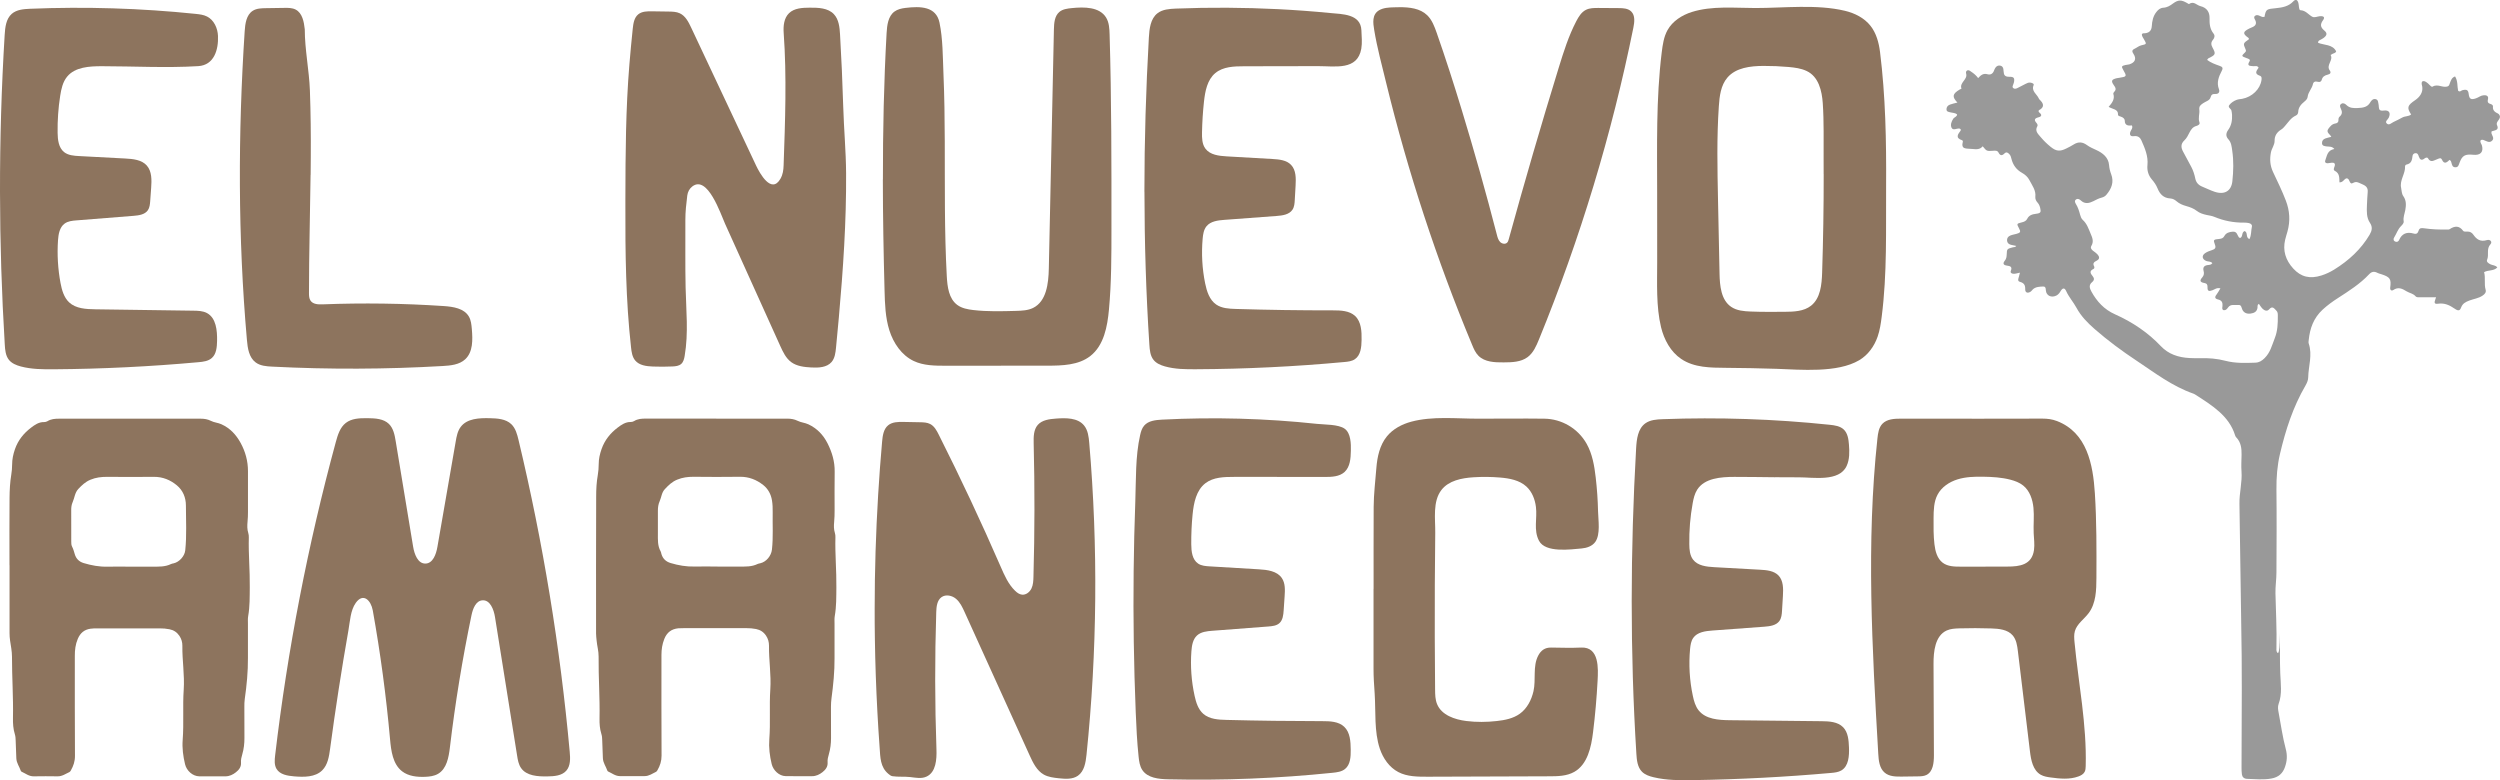 <?xml version="1.0" encoding="UTF-8"?>
<svg id="Layer_1" data-name="Layer 1" xmlns="http://www.w3.org/2000/svg" viewBox="0 0 706.92 220.58">
  <defs>
    <style>
      .cls-1 {
        fill: #999;
      }

      .cls-2 {
        fill: #8d745e;
      }
    </style>
  </defs>
  <path class="cls-1" d="m571.26,77.08c-.79.16-1.28.33-1.78.34-.58.02-1.12-.26-.87-.86.42-1.03-.07-1.34-1.09-1.45-1.03-.12-1.27-.62-.63-1.39.42-.51.52-1.09.54-1.72.06-1.62.08-1.61,1.71-2.06.33-.09.75,0,1-.4-.53-.11-1.03-.19-1.52-.32-.62-.17-1.03-.53-1.09-1.16-.07-.69.28-1.2.95-1.47.53-.22,1.13-.3,1.7-.46,1.16-.32,1.28-.56.73-1.58-.68-1.27-.7-1.31.79-1.67.7-.17,1.24-.41,1.54-1.02.48-.98,1.39-1.28,2.5-1.41,1.32-.16,1.44-.45,1.16-1.65-.13-.53-.32-1.04-.71-1.47-.45-.49-.72-1.06-.66-1.68.22-1.82-.91-3.23-1.69-4.74-.44-.85-1.18-1.54-2.1-2.05-1.61-.9-2.53-2.24-2.95-3.89-.12-.47-.21-.93-.55-1.31-.41-.43-.84-.86-1.46-.25-.73.74-1.25.54-1.66-.27-.33-.63-.91-.55-1.53-.51-1.82.13-1.82.12-2.94-1.27-.79.95-1.7.88-2.99.76-1.73-.17-3.23.2-2.62-2.11.03-.1-.09-.31-.18-.34-2.07-.67-1.21-1.72-.44-2.76.06-.09,0-.26-.02-.39-.12-.06-.24-.17-.37-.18-.75-.08-1.77.68-2.2-.25-.37-.79-.02-1.72.48-2.5.29-.46,1.05-.56,1.1-1.21-.5-.49-1.22-.44-1.84-.6-.49-.13-1.1-.16-1.16-.76-.06-.66.3-1.2.98-1.45.66-.24,1.38-.38,2.11-.57-1.57-1.62-1.42-2.45.59-3.66.18-.11.57-.24.56-.27-.66-1.69,1.75-2.56,1.33-4.18-.09-.33-.12-.72.22-.93.47-.28.81.06,1.17.3.72.48,1.39,1,1.99,1.82.72-.78,1.41-1.44,2.64-1.09.92.27,1.55-.2,1.85-1.04.11-.32.27-.64.47-.91.33-.41.79-.61,1.36-.47.48.13.71.47.8.89.05.27.08.53.09.8.04.93.34,1.47,1.6,1.45,1.29-.03,1.53.36,1.33,1.5-.03.2-.13.39-.19.59-.12.38-.43.79,0,1.12.49.37.98.07,1.43-.16.66-.33,1.3-.66,1.94-1,.46-.24.91-.48,1.46-.4.45.07,1.09.29.91.71-.74,1.7.95,2.55,1.47,3.79.1.24.35.43.54.64,1,1.08.83,1.97-.52,2.67-.21.29-.04.51.18.7.71.59.62,1.07-.3,1.3-1.1.28-1.33.73-.59,1.56.23.27.46.65.28.94-.83,1.4.22,2.22,1.02,3.19.81.97,1.73,1.85,2.73,2.66,1.57,1.28,2.63,1.37,4.44.46.72-.36,1.44-.72,2.1-1.14,1.29-.82,2.51-.7,3.69.16.81.59,1.72.99,2.65,1.41,1.89.86,3.47,2.13,3.64,4.27.07.89.28,1.73.59,2.57.86,2.21.12,4.1-1.37,5.85-.33.39-.78.64-1.28.77-.87.22-1.62.63-2.41,1.03-1.16.58-2.36.85-3.47-.18-.36-.34-.86-.67-1.38-.33-.51.34-.33.87-.06,1.29.6.95.91,1.98,1.19,3.03.14.52.34,1.09.74,1.46,1.21,1.1,1.64,2.5,2.23,3.89.51,1.19.95,2.24.22,3.46-.33.55-.02,1.03.49,1.41.41.3.83.58,1.17.93.62.65.82,1.37-.17,1.85-.79.39-1.16.78-.72,1.59.13.25.11.61-.16.74-1.31.61-.85,1.31-.22,2.09.45.54.47,1.1-.16,1.62-1.04.85-.73,1.77-.19,2.75,1.51,2.73,3.56,5,6.61,6.36,5,2.23,9.38,5.19,13.02,9.04,2.13,2.24,4.91,3.18,8.09,3.34.97.04,1.93.07,2.9.04,2.47-.07,4.89.12,7.28.75,2.75.72,5.6.62,8.42.52,1.08-.04,1.84-.51,2.62-1.28,1.64-1.63,2.07-3.61,2.85-5.57.85-2.13.9-4.2.89-6.34,0-.54.02-1.13-.42-1.53-.56-.52-1.07-1.5-2.06-.34-.54.63-1.27.32-1.76-.12-.45-.41-.75-.96-1.11-1.44-.53.29-.34.74-.4,1.11-.15,1.07-.92,1.5-1.96,1.63-1.07.14-1.91-.21-2.34-1.15-.25-.53-.23-1.38-1.13-1.28-.97.11-2.13-.34-2.86.67-.32.44-.66.92-1.4.77-.44-.34-.24-.77-.21-1.15.08-.91-.14-1.59-1.24-1.85-.88-.2-1.03-.63-.48-1.33.41-.53.72-1.13,1.14-1.81-1.01-.26-1.57.26-2.22.52-1.09.42-1.47.23-1.43-.86.02-.68-.18-1.06-.87-1.17-1.39-.22-1.34-.78-.59-1.63.45-.5.53-1.15.36-1.74-.31-1.15.21-1.64,1.41-1.74.36-.03.74-.09,1.05-.49-.4-.58-1.16-.41-1.71-.63-1.17-.47-1.37-1.5-.34-2.21.58-.4,1.29-.66,1.99-.88.87-.28,1.13-.66.8-1.53-.52-1.39-.45-1.46,1.26-1.62.68-.07,1.11-.28,1.4-.82.49-.91,1.41-1.17,2.4-1.23,1.22-.08,1.23.99,1.71,1.61.07.09.24.11.38.17.85-.41.28-1.59,1.26-1.96,1.01.48.16,1.77,1.34,2.29.59-1.14.43-2.38.7-3.53.12-.53-.3-.89-.86-1.01-.43-.09-.88-.14-1.33-.13-2.95.04-5.75-.51-8.43-1.63-.66-.28-1.42-.38-2.15-.53-1.03-.22-2-.52-2.82-1.16-.86-.68-1.9-1.06-2.97-1.36-1.01-.28-1.95-.67-2.72-1.34-.5-.43-1.06-.77-1.76-.81-2.03-.1-3.02-1.33-3.64-2.85-.39-.97-.95-1.77-1.65-2.58-.96-1.13-1.36-2.53-1.21-4.01.26-2.51-.73-4.78-1.73-7.03-.33-.72-.93-1.3-2.09-1.15-.97.14-1.28-.32-1.03-1.19.16-.57.81-1.01.47-1.84-1.02.12-2.01.04-2.03-1.29,0-.59-.45-.97-1.06-1.18-.34-.11-.87-.22-.85-.56.1-1.63-1.57-1.54-2.65-2.23.97-1.09,1.8-2.2,1.33-3.65-.05-.16.06-.42.2-.55.75-.7.41-1.26-.09-1.96-.84-1.19-.6-1.6.9-1.95.22-.05.44-.07.66-.1,2.16-.34,2.19-.39,1.11-2.26-.54-.94-.47-1.1.64-1.36.36-.09.75-.08,1.09-.18,1.63-.51,2.1-1.59,1.19-2.95-.45-.67-.49-1.09.29-1.46.66-.3,1.18-.81,1.93-.98,1.52-.34,1.51-.35.76-1.66-.27-.47-.64-.91-.62-1.48.11-.09.22-.25.32-.25,1.58.05,2.41-.63,2.49-2.03.09-1.43.35-2.81,1.31-4.02.5-.64,1.09-1.14,1.97-1.19,1.11-.07,1.91-.59,2.74-1.21,1.47-1.07,2.32-1.05,3.97-.11.18.1.47.32.53.28,1.34-.95,2.17.34,3.22.59,1.87.45,2.62,1.75,2.59,3.36-.03,1.59.06,3.08,1.14,4.42.42.53.29,1.19-.15,1.71-.63.73-.6,1.4-.15,2.23,1.01,1.84.88,2.05-1.2,3.06-.11.05-.16.22-.32.43,1.02.78,2.24,1.23,3.47,1.66.87.29,1.11.59.64,1.48-.84,1.59-1.49,3.28-.78,5.12.29.76-.02,1.41-1.03,1.37-.84-.03-1.14.23-1.34.97-.26.93-1.41,1.14-2.14,1.67-.72.52-1.16.8-1.03,1.89.13,1.11-.41,2.3.04,3.5.2.53-.34.86-.87,1.01-1.03.28-1.52,1.02-1.94,1.83-.41.79-.78,1.62-1.47,2.26-1.05.98-.97,2.04-.36,3.16.78,1.45,1.56,2.91,2.34,4.36.55,1.04.89,2.16,1.12,3.28.23,1.09.86,1.83,1.97,2.28,1.16.47,2.27,1.03,3.45,1.43,2.86.98,4.77-.22,5.06-2.96.31-2.91.39-5.78-.04-8.67-.17-1.15-.24-2.28-1.11-3.22-.79-.85-.65-1.77-.03-2.62.95-1.31,1.15-2.76,1.09-4.27-.02-.4-.09-.8-.17-1.2-.12-.56-1.14-.91-.59-1.59.52-.66,1.27-1.16,2.1-1.46.47-.17,1.02-.19,1.53-.28,2.8-.52,5.08-2.73,5.45-5.28.08-.5.1-1.06-.45-1.24-1.75-.59-.87-1.5-.36-2.28-.39-.69-.97-.38-1.45-.43-.89-.09-2,.03-1.13-1.35.38-.6-.34-.75-.82-.93-1.49-.56-1.51-.58-.47-1.58.29-.28.37-.47.2-.86-.75-1.73-.72-1.74.92-2.89-.03-.13,0-.31-.09-.37-1.71-1.2-1.67-1.72.2-2.67.26-.13.53-.24.8-.35,1.08-.43,1.36-1.14.84-2.12-.2-.37-.43-.75-.03-1.1.37-.33.82-.23,1.24-.06.27.11.53.26.81.34.2.05.43,0,.64,0,.43-2.23.59-2.2,3.29-2.47,1.71-.17,3.5-.48,4.78-1.84.73-.78,1.22-.61,1.51.35.11.39.12.8.17,1.2.04.34.11.85.43.87,1.48.08,2.21,1.21,3.28,1.82.69.39,1.44-.05,2.17-.12,1.13-.1,1.53.3.95,1.09-.84,1.16-.85,1.97.34,2.96.95.78.74,1.42-.31,2.17-.29.21-.63.35-.95.53-.25.14-.53.27-.5.77,1.69.7,4.12.39,5.11,2.42-.15.47-.65.52-1.03.7-.19.09-.53.3-.53.33.83,1.5-1.36,2.85-.26,4.35.47.64.15,1.04-.55,1.2-.87.2-1.47.58-1.69,1.41-.14.54-.53.8-1.16.61-.72-.22-1.22.04-1.35.66-.27,1.28-1.36,2.26-1.49,3.58-.06.57-.47.99-.91,1.35-.97.78-1.72,1.67-1.76,2.93-.02.41-.22.83-.65,1.02-1.41.64-2.12,1.85-3.04,2.9-.32.37-.65.77-1.07,1.03-1.28.78-1.94,1.8-1.92,3.22.02,1.17-.82,2.14-1.04,3.28-.37,1.93-.25,3.73.6,5.54,1.26,2.66,2.55,5.31,3.61,8.06,1.12,2.91,1.3,5.79.47,8.76-.22.78-.47,1.57-.66,2.35-.72,3.05.14,5.76,2.29,8.12,2.19,2.41,4.72,3,7.98,1.97,1.28-.41,2.47-.97,3.57-1.65,4.18-2.58,7.63-5.78,10.04-9.86.67-1.15.92-2.16.09-3.4-.99-1.48-.9-3.23-.84-4.92.04-1.28.13-2.56.22-3.84.07-.99-.33-1.59-1.37-2.05-1.86-.84-1.82-.91-3.16-.29-.81-.21-.5-1.27-1.37-1.47-.82.09-.97,1.19-2.09,1.15-.08-1.19.15-2.52-1.35-3.28-.47-.24-.15-.87,0-1.33.22-.73-.13-1.02-.91-.94-.37.03-.73.14-1.09.15-.56,0-.85-.3-.67-.78.5-1.3.54-2.88,2.58-3.26-.68-.8-1.47-.63-2.17-.72-.59-.09-1.25-.13-1.32-.84-.06-.67.27-1.19.98-1.43.47-.16.98-.27,1.65-.45-.39-.77-1.59-1.26-.83-2.28.52-.68,1-1.34,1.99-1.49.6-.09.89-.44.86-1-.02-.34.05-.7.33-.94.77-.66.77-1.39.36-2.22-.24-.48-.49-1.08.18-1.44.53-.29,1.05.05,1.39.39.92.89,1.99.89,3.24.84,1.52-.07,2.74-.27,3.5-1.63.28-.49.8-1.1,1.59-.86.65.2.61.86.73,1.38.06.26.08.53.09.8.06.78.25,1.17,1.37,1.03,1.55-.21,2.06.65,1.43,2.03-.26.56-1.27,1.11-.43,1.73.58.43,1.22-.26,1.78-.53.85-.41,1.71-.82,2.53-1.28.77-.42,1.78-.25,2.46-.85-1.32-1.97-.99-2.59,1.12-4.03,1.24-.84,2.26-2.12,2.03-3.78-.07-.52-.39-1.04.03-1.55.51-.21.87.08,1.22.3.3.19.54.45.79.7.26.25.6.66.9.48,1.45-.88,2.9.47,4.28-.07.42-.16.47-.66.63-1.03.28-.67.45-1.42,1.42-1.78.84,1.33.57,2.79.87,4.07.58.44.84-.09,1.23-.18,1.22-.29,1.62-.04,1.75,1.06.17,1.46.66,1.75,2.11,1.23.69-.24,1.24-.75,2.01-.84.97-.11,1.53.22,1.34,1.06-.17.74-.1,1.16.72,1.39.37.11.73.37.69.72-.13,1.07.52,1.59,1.45,2.01.18.08.31.28.41.47.58,1.1-1.21,1.73-.71,2.8.7,1.47-.73,1.45-1.53,1.74-.03.27-.09.4-.06.52.17.7.88,1.41.22,2.09-.78.82-1.63.12-2.43-.15-.28-.09-.57-.14-.85.09-.23.56.26,1,.39,1.5.47,1.79-.45,2.78-2.42,2.58-2.38-.24-3.16.19-3.93,2.26-.22.59-.32,1.28-1.17,1.27-.87,0-.96-.72-1.12-1.3-.07-.26-.1-.53-.53-.79-.66.61-1.47,1.45-2.16-.08-.29-.66-.88-.28-1.34-.11-.91.33-1.84,1.09-2.59-.25-.19-.34-.66-.22-.97.03-.84.69-1.31.34-1.6-.47-.04-.13-.09-.26-.14-.39-.13-.34-.34-.64-.77-.63-.52,0-.84.34-.89.77-.15,1.09-.25,2.18-1.77,2.47-.16.03-.36.31-.35.47.13,2.11-1.59,3.93-1.11,6.11.17.79.12,1.63.62,2.34.88,1.23.8,2.59.56,3.92-.19,1.05-.65,2.05-.46,3.17.09.55-.39,1-.78,1.41-.91.92-1.25,2.14-1.91,3.18-.27.41-.27.96.38,1.19.52.18.87-.11,1.04-.52.77-1.74,2.14-2.34,4.09-1.78.92.27,1.19-.19,1.41-.84.25-.73.72-.77,1.54-.65,2.18.32,4.39.39,6.6.36.22,0,.48,0,.65-.12,1.43-.95,2.68-1.02,3.78.46.27.35.82.23,1.26.23.73,0,1.24.31,1.64.88.89,1.28,1.95,2.11,3.84,1.53.92-.28,1.6.51,1.01,1.16-1.25,1.36-.34,2.98-.96,4.4-.25.58.34.97.88,1.26.61.33,1.47.24,2.01.91-1,1.08-2.57.66-3.74,1.34.45,1.61-.04,3.31.43,4.96.21.73-.21,1.24-.89,1.69-1.11.75-2.47.91-3.7,1.37-1.09.41-1.92.85-2.33,1.95-.36.98-.81,1.07-1.84.35-1.41-.97-2.81-1.66-4.69-1.4-1.02.14-1.15-.21-.76-1.24.07-.18.12-.36.2-.59-1.5,0-2.95-.02-4.4,0-.53,0-1.06.13-1.44-.31-.64-.74-1.66-.86-2.46-1.34-1.22-.74-2.33-1.38-3.8-.39-.48.32-.97.03-.87-.68.34-2.47-.04-3-2.6-3.82-.35-.11-.72-.19-1.03-.36-.93-.5-1.66-.32-2.34.41-2.53,2.7-5.7,4.72-8.85,6.75-1.51.97-2.95,2.02-4.27,3.23-2.61,2.41-3.62,5.36-3.95,8.6-.03.34-.11.7,0,1.01,1.1,3.22-.09,6.41-.15,9.6-.02.81-.37,1.59-.78,2.3-3.54,6.08-5.62,12.6-7.2,19.3-.78,3.33-1.03,6.66-1,10.04.09,7.83.04,15.66,0,23.5,0,1.96-.32,3.91-.28,5.86.11,5.13.41,10.25.28,15.38,0,.41-.06.85.11,1.2,1.11,2.19.7-7.52.78-5.24.16,3.78.04,7.55.19,11.34.11,2.85.59,5.79-.47,8.63-.28.77-.16,1.61,0,2.41.65,3.46,1.13,6.95,2.03,10.35.47,1.79.37,3.35-.22,5.05-.62,1.83-1.85,2.91-3.83,3.27-2.28.42-4.6.17-6.9.1-.87-.03-1.36-.53-1.46-1.28-.09-.66-.1-1.34-.1-2.02.02-18.5.22-24.98-.13-43.48-.19-10.33-.27-20.65-.46-30.98-.06-3.12.82-6.11.58-9.21-.12-1.54,0-3.1.02-4.66.02-1.78-.13-3.52-1.52-4.95-.15-.15-.24-.34-.3-.53-1.68-5.5-6.49-8.48-11.23-11.52-.18-.11-.37-.23-.58-.3-6.05-2.12-10.93-5.91-16.07-9.32-4.14-2.74-8.12-5.69-11.82-8.92-2.04-1.78-3.88-3.66-5.16-6.03-.87-1.61-2.16-3.03-2.92-4.74-.44-.99-1.02-.94-1.61.09-.41.71-.91,1.22-1.77,1.41-1.07.22-1.9-.22-2.26-1.16-.22-.59.09-1.66-.86-1.62s-2.09.06-2.89.78c-.21.19-.34.45-.57.61-.86.64-1.65.39-1.62-.63.03-1.1-.27-1.75-1.51-2.09-.75-.21-.42-.9-.28-1.41.09-.32.16-.65.32-1.25l-.03-.04.1.1Z"/>
  <g>
    <path class="cls-2" d="m103.63,118.25h.45c2.08.03,4.38.16,5.88,1.61,1.28,1.24,1.64,3.12,1.93,4.88,1.64,9.95,3.29,19.89,4.93,29.84.35,2.13,1.33,4.83,3.49,4.78,2.09-.04,3.01-2.61,3.37-4.68,1.73-9.94,3.46-19.89,5.18-29.83.25-1.46.53-2.98,1.43-4.16,1.79-2.37,5.22-2.51,8.19-2.44,2.15.05,4.52.19,6.09,1.68,1.22,1.16,1.67,2.88,2.06,4.51,6.93,28.99,11.77,58.48,14.47,88.16.17,1.86.26,3.94-.98,5.34-1.27,1.43-3.41,1.57-5.32,1.6-2.73.05-5.92-.13-7.47-2.38-.7-1.02-.92-2.28-1.11-3.51-2.08-13.05-4.17-26.11-6.25-39.16-.34-2.16-1.39-4.91-3.57-4.74-1.87.15-2.7,2.39-3.08,4.23-2.57,12.35-4.61,24.82-6.1,37.35-.34,2.82-.9,6.06-3.36,7.49-1.1.64-2.4.79-3.67.84-2.27.09-4.7-.17-6.49-1.56-2.64-2.04-3.11-5.78-3.41-9.11-1.09-12.19-2.72-24.33-4.88-36.38-.51-2.83-2.68-5.1-4.8-2.15-1.52,2.12-1.64,5.27-2.08,7.75-1.96,11.14-3.69,22.32-5.19,33.53-.29,2.19-.66,4.54-2.23,6.09-1.99,1.97-5.16,1.93-7.95,1.7-1.87-.16-4.01-.5-4.97-2.12-.66-1.12-.54-2.52-.39-3.81,3.52-29.89,9.26-59.54,17.15-88.58.55-2.01,1.19-4.16,2.84-5.43,1.61-1.25,3.79-1.36,5.85-1.34h0Z"/>
    <path class="cls-2" d="m202.53,118.38h20.11c1.02,0,1.98.15,2.9.61.96.49,2.06.53,3.06,1,2.45,1.16,4.18,2.98,5.38,5.33,1.29,2.54,2.09,5.2,2.04,8.11-.06,3.61-.02,7.22-.02,10.83,0,1.12-.02,2.24-.13,3.36-.1,1.03-.11,2.07.21,3.08.12.39.17.82.15,1.23-.13,4.73.33,9.45.27,14.18-.03,2.7.02,5.39-.45,8.06-.13.73-.07,1.49-.07,2.24,0,3.24-.02,6.47,0,9.71.03,3.78-.35,7.53-.85,11.27-.11.83-.16,1.65-.16,2.48,0,2.95,0,5.89.02,8.84,0,1.55-.18,3.06-.61,4.54-.22.76-.43,1.54-.36,2.33.1,1.24-.6,2.09-1.43,2.75-.83.66-1.82,1.16-2.97,1.15-2.5,0-5,.03-7.49-.02-1.82-.03-3.49-1.64-3.92-3.41-.56-2.32-.85-4.67-.67-7.03.36-4.68-.03-9.38.28-14.05.28-4.17-.43-8.27-.37-12.41,0-.99-.25-1.94-.84-2.82-.69-1.04-1.63-1.63-2.81-1.87-.9-.18-1.81-.25-2.73-.25-5.87,0-11.74,0-17.61,0-.54,0-1.08,0-1.62.04-1.95.19-3.25,1.14-4,3.03-.58,1.47-.8,2.94-.8,4.49,0,9.5-.03,19.01.03,28.51,0,1.54-.43,2.83-1.16,4.1-.1.18-.23.38-.4.46-1.04.49-1.99,1.22-3.23,1.21-2.33-.02-4.66-.02-6.99,0-1.29,0-2.23-.82-3.32-1.3-.1-.05-.21-.17-.24-.27-.39-1.16-1.18-2.13-1.25-3.46-.09-1.7-.15-3.4-.19-5.09,0-.63-.06-1.25-.25-1.84-.44-1.41-.54-2.84-.51-4.31.12-5.85-.32-11.69-.26-17.54.02-1.54-.44-3.03-.57-4.56-.06-.66-.15-1.32-.15-1.98,0-12.91-.03-25.81.03-38.72,0-2.02.1-4.06.46-6.07.18-1.03.25-2.05.26-3.1,0-1.45.31-2.82.8-4.22.89-2.55,2.48-4.5,4.54-6.07,1.05-.8,2.22-1.62,3.69-1.6.33,0,.67-.07.96-.25,1.04-.65,2.19-.72,3.37-.71h19.87Zm.35,41.83h6.11c1.79,0,3.58.09,5.25-.74.22-.11.48-.13.72-.19,1.73-.4,3.12-2.1,3.32-3.88.39-3.52.14-7.04.21-10.56.02-1.12-.02-2.24-.2-3.35-.28-1.75-1.12-3.27-2.46-4.33-1.91-1.51-4.11-2.39-6.66-2.34-4.37.08-8.73.03-13.1,0-1.59,0-3.06.18-4.59.81-1.48.61-2.46,1.59-3.48,2.68-.92.97-.96,2.27-1.46,3.39-.4.88-.52,1.82-.51,2.79.02,2.11.02,4.23,0,6.34,0,1.74-.12,3.49.78,5.09.12.21.15.47.21.71.39,1.34,1.27,2.18,2.61,2.58,2.2.66,4.44,1.05,6.75.99,2.16-.05,4.32,0,6.49,0h0Z"/>
    <path class="cls-2" d="m2.68,159.82c0-6.35-.04-12.7.02-19.05.02-2.19.13-4.39.49-6.56.16-.95.23-1.89.24-2.85,0-1.5.3-2.9.8-4.35.89-2.55,2.48-4.5,4.54-6.07,1.05-.8,2.21-1.63,3.69-1.59.33,0,.67-.07.96-.25,1-.62,2.1-.71,3.24-.71,13.36,0,26.73.01,40.09,0,1.02,0,1.99.15,2.9.62.93.48,1.99.51,2.95.95,2.48,1.12,4.18,2.98,5.44,5.28,1.35,2.47,2.08,5.13,2.08,7.97v11.58c0,.91-.03,1.82-.12,2.73-.1,1.07-.13,2.15.21,3.21.12.39.16.82.15,1.23-.13,4.69.33,9.37.27,14.05-.03,2.74.03,5.47-.45,8.19-.13.73-.07,1.49-.07,2.24,0,3.2-.02,6.39,0,9.59.03,3.91-.35,7.78-.9,11.64-.11.74-.11,1.49-.11,2.24,0,2.9,0,5.81.02,8.71.01,1.59-.16,3.14-.61,4.67-.22.75-.43,1.54-.36,2.33.1,1.24-.6,2.09-1.44,2.75-.83.66-1.82,1.15-2.97,1.15-2.46-.02-4.91.02-7.37,0-1.91-.03-3.6-1.59-4.04-3.42-.55-2.28-.85-4.58-.67-6.9.36-4.72-.03-9.47.29-14.18.28-4.17-.44-8.27-.38-12.41.02-.99-.26-1.95-.84-2.82-.7-1.03-1.63-1.63-2.82-1.86-.9-.18-1.81-.25-2.73-.25-5.87,0-11.74,0-17.61,0-.66,0-1.34,0-1.99.1-1.74.25-2.87,1.2-3.58,2.86-.67,1.58-.85,3.18-.84,4.85.01,9.42-.03,18.84.04,28.26.01,1.54-.44,2.83-1.16,4.1-.1.18-.23.38-.4.46-1.08.5-2.06,1.23-3.35,1.21-2.25-.04-4.5-.04-6.74,0-1.35.03-2.32-.81-3.44-1.31-.1-.05-.21-.17-.24-.28-.38-1.16-1.18-2.13-1.25-3.47-.08-1.7-.15-3.4-.19-5.09-.01-.58-.05-1.17-.22-1.72-.48-1.53-.57-3.09-.54-4.68.12-5.77-.29-11.53-.28-17.29,0-1.52-.32-3.05-.54-4.56-.1-.7-.15-1.4-.15-2.11v-19.17h-.02Zm34.34.41h5.99c1.83,0,3.67.1,5.38-.75.22-.11.48-.13.72-.19,1.61-.37,3.1-2.03,3.27-3.66.45-4.22.19-8.45.19-12.67,0-2.26-.84-4.3-2.56-5.72-1.83-1.52-4-2.43-6.51-2.4-4.41.06-8.82.02-13.22,0-1.63,0-3.15.16-4.72.82-1.43.6-2.4,1.54-3.4,2.59-1.01,1.06-1.06,2.49-1.61,3.73-.33.73-.42,1.51-.41,2.31.01,2.94,0,5.89.01,8.83,0,.5,0,1,.24,1.46.34.67.54,1.39.75,2.11.37,1.29,1.22,2.14,2.51,2.53,2.2.66,4.43,1.08,6.75,1.02,2.2-.06,4.41,0,6.61,0h.01Z"/>
    <path class="cls-2" d="m557.54,118.4c6.66,0,13.32,0,19.98-.03,1.43,0,2.76.16,4.13.69,8.49,3.27,10.19,12.25,10.71,20.42.51,7.96.47,15.94.44,23.92-.01,3.45-.11,7.17-2.17,9.94-1.29,1.74-3.32,3.03-3.92,5.12-.29,1.01-.2,2.09-.1,3.14,1.12,11.68,3.48,23.3,3.16,35.03-.02.56-.04,1.15-.31,1.64-.35.65-1.05,1.03-1.74,1.28-2.49.92-5.23.65-7.86.29-.95-.13-1.92-.28-2.77-.75-2.24-1.24-2.79-4.15-3.09-6.69-1.13-9.41-2.26-18.82-3.4-28.23-.19-1.59-.43-3.29-1.48-4.51-1.42-1.65-3.85-1.89-6.02-1.96-3.02-.1-6.05-.11-9.07-.02-1.22.04-2.47.1-3.57.6-3.28,1.5-3.74,5.9-3.72,9.51.04,8.59.08,17.18.11,25.77,0,2.11-.24,4.66-2.13,5.58-.75.36-1.61.38-2.44.39-1.5.02-3.01.04-4.51.06-1.68.02-3.52,0-4.82-1.09-1.51-1.25-1.73-3.44-1.84-5.39-1.72-29.7-3.43-59.58-.23-89.16.16-1.47.38-3.04,1.39-4.11,1.29-1.36,3.39-1.46,5.26-1.46h20.02-.01Zm3.88,41.81c2.06,0,4.12,0,6.18,0,3.5,0,6.95-.46,7.55-4.68.22-1.57-.02-3.16-.09-4.75-.11-2.38.17-4.78-.06-7.16s-1.05-4.84-2.91-6.33c-1.04-.84-2.32-1.31-3.61-1.65-2.51-.65-5.11-.8-7.7-.84-2.44-.04-4.92.03-7.25.75-2.33.72-4.53,2.18-5.66,4.34-1.06,2.01-1.1,4.38-1.12,6.66-.02,2.46-.04,4.93.25,7.37.23,1.94.77,4.02,2.33,5.2,1.43,1.08,3.36,1.12,5.15,1.11,2.32,0,4.63,0,6.95,0h-.01Z"/>
    <path class="cls-2" d="m247.33,171.91c0-10.66.34-21.32.98-31.96.3-5.03.68-10.05,1.12-15.06.15-1.68.4-3.55,1.7-4.62,1.17-.97,2.84-.99,4.37-.96,1.56.03,3.11.06,4.67.09.98.02,1.99.05,2.86.5,1.18.61,1.85,1.87,2.44,3.05,6.17,12.26,12.01,24.7,17.49,37.29,1.06,2.44,2.15,4.94,4.06,6.8.55.54,1.2,1.03,1.97,1.11,1.13.12,2.19-.73,2.68-1.76s.53-2.21.56-3.35c.35-12.57.37-25.14.06-37.71-.04-1.82-.03-3.82,1.17-5.19,1.24-1.4,3.3-1.64,5.17-1.78,2.82-.21,6.11-.24,7.9,1.94,1.12,1.36,1.33,3.24,1.48,5,2.51,29.31,2.25,58.86-.78,88.12-.23,2.19-.62,4.66-2.43,5.93-1.53,1.07-3.56.91-5.41.72-1.45-.16-2.96-.33-4.23-1.04-1.99-1.12-3.05-3.33-4-5.41-6.13-13.51-12.27-27.03-18.4-40.54-.62-1.36-1.27-2.76-2.4-3.73s-2.9-1.36-4.12-.5c-1.27.9-1.45,2.69-1.5,4.24-.41,12.93-.4,25.87.06,38.79.1,2.88-.14,6.42-2.73,7.68-1.49.73-3.11.34-4.68.17-1.7-.19-3.33,0-5-.24-.48-.07-.82-.37-1.18-.66-2.33-1.93-2.28-4.69-2.48-7.47-.25-3.39-.46-6.79-.64-10.19-.36-6.8-.6-13.6-.7-20.4-.05-2.95-.07-5.9-.06-8.85h0Z"/>
    <path class="cls-2" d="m388.41,166.48c0-7.72-.02-15.44.02-23.15.02-3.6.47-7.36.76-10.96.25-3.18.95-6.47,2.96-8.95,1.73-2.14,4.29-3.48,6.95-4.19,6-1.6,12.68-.84,18.82-.84s12.52-.08,18.77,0c4.91.06,9.51,2.75,11.95,7.08,1.63,2.9,2.2,6.26,2.58,9.57.37,3.18.59,6.39.66,9.59.06,2.45.72,6.47-.78,8.6-.86,1.21-2.41,1.73-3.89,1.86-3.12.27-10.19,1.28-12.02-2.16-1.62-3.07-.46-6.33-.88-9.61-.27-2.14-1.1-4.28-2.69-5.74-1.97-1.81-4.8-2.33-7.47-2.55-2.51-.21-5.03-.23-7.54-.07-3.33.22-6.96.94-9.01,3.58-2.54,3.27-1.71,8.22-1.76,12.08-.06,4.93-.1,9.87-.12,14.8-.04,9.87-.02,19.74.08,29.61.01,1.38.04,2.8.56,4.07,1.26,3.1,4.96,4.37,8.28,4.78,2.86.35,5.77.33,8.64,0,2.28-.25,4.62-.72,6.48-2.06,2.06-1.48,3.29-3.9,3.86-6.37.74-3.26-.25-7.04,1.33-10.05.79-1.5,1.91-2.32,3.66-2.29,2.83.04,5.67.13,8.49,0,5.19-.25,4.82,6.03,4.65,9.34-.26,4.86-.68,9.71-1.28,14.55-.52,4.28-1.56,9.13-5.31,11.26-2.13,1.21-4.7,1.25-7.15,1.25-11.44.04-22.89.08-34.33.12-2.82,0-5.77,0-8.27-1.31-2.56-1.33-4.32-3.88-5.24-6.61-1.64-4.88-1.12-10.52-1.46-15.6-.16-2.35-.33-4.71-.32-7.08.01-7.51,0-15.02,0-22.53l.02-.02Z"/>
    <path class="cls-2" d="m501.94,134.95c-3.84-.04-7.68-.1-11.51-.1s-8.44.35-10.52,3.62c-.73,1.15-1.04,2.52-1.28,3.86-.69,3.81-1.01,7.69-.95,11.56.02,1.52.14,3.14,1.06,4.35,1.33,1.75,3.82,2.02,6.02,2.14,4.32.24,8.64.48,12.96.72,1.85.1,3.89.29,5.18,1.63,1.41,1.47,1.37,3.76,1.25,5.8-.08,1.38-.17,2.75-.25,4.13-.06,1.03-.15,2.11-.75,2.94-.92,1.27-2.7,1.49-4.26,1.61-4.89.36-9.78.72-14.67,1.08-2,.15-4.28.44-5.43,2.09-.62.89-.78,2.02-.89,3.11-.41,4.43-.15,8.93.78,13.28.31,1.46.72,2.95,1.65,4.11,2,2.5,5.64,2.74,8.84,2.77,8.63.09,17.26.19,25.89.28,2.17.02,4.59.15,6.11,1.7,1.42,1.45,1.58,3.68,1.66,5.71.09,2.4-.08,5.26-2.13,6.5-.87.52-1.92.63-2.94.72-12.91,1.15-25.86,1.82-38.82,2.03-3.82.06-7.68.08-11.39-.82-1.18-.28-2.39-.69-3.25-1.55-1.28-1.29-1.48-3.28-1.59-5.1-1.79-28.74-1.7-57.6-.07-86.35.15-2.59.49-5.54,2.6-7.06,1.39-1,3.21-1.12,4.92-1.18,15.74-.59,31.53-.06,47.2,1.58,1.43.15,2.98.36,4.01,1.36,1.1,1.06,1.33,2.71,1.45,4.23.16,2.05.21,4.19-.65,6.05-2.1,4.57-9.44,3.21-13.49,3.22-2.25,0-4.49,0-6.74-.03h0Z"/>
    <path class="cls-2" d="m361.06,134.85h-12.1c-2.82,0-5.87.07-8.11,1.79-2.59,1.99-3.3,5.55-3.62,8.8-.28,2.81-.4,5.63-.38,8.46.01,2.02.27,4.35,1.95,5.47.94.63,2.13.71,3.26.78,4.62.28,9.24.55,13.86.83,2.41.14,5.17.47,6.53,2.46,1.01,1.46.92,3.39.8,5.16l-.27,3.99c-.09,1.31-.24,2.77-1.23,3.64-.82.72-1.98.83-3.06.92-5.29.4-10.58.81-15.86,1.21-1.55.12-3.22.29-4.36,1.34-1.18,1.09-1.46,2.84-1.58,4.45-.31,4.23,0,8.5.91,12.64.41,1.85,1,3.78,2.43,5.04,1.75,1.54,4.28,1.69,6.61,1.74,9.02.23,18.04.34,27.06.35,2.18,0,4.6.08,6.19,1.58,1.69,1.59,1.83,4.18,1.85,6.51.02,1.96-.08,4.2-1.6,5.43-.97.79-2.29.95-3.54,1.08-15.44,1.59-30.98,2.2-46.49,1.84-2.69-.06-5.79-.37-7.29-2.61-.74-1.1-.92-2.48-1.06-3.8-.44-4.16-.64-8.34-.81-12.52-.54-13.3-.74-26.62-.59-39.93.07-6.59.23-13.17.47-19.76.22-6.15,0-12.66,1.36-18.69.21-.95.49-1.93,1.13-2.68,1.18-1.4,3.23-1.61,5.05-1.71,14.62-.76,29.31-.36,43.87,1.2,2.11.23,6.02.1,7.79,1.37s1.79,4.31,1.75,6.22c-.04,2.15-.2,4.55-1.78,6.01-1.46,1.34-3.64,1.41-5.62,1.41h-13.51v-.02Z"/>
  </g>
  <g>
    <path class="cls-2" d="m176.84,56.03c.03-12.63.09-25.18,1.13-37.79.28-3.38.6-6.75.95-10.13.16-1.48.4-3.11,1.55-4.05,1.05-.86,2.53-.88,3.89-.86,1.58.02,3.15.05,4.73.07,1.07.02,2.18.04,3.15.5,1.59.74,2.45,2.45,3.2,4.04,4.08,8.67,8.16,17.34,12.24,26.01,2.04,4.33,4.08,8.67,6.12,13,1.01,2.14,4.32,8.21,6.89,3.72.69-1.21.84-2.44.89-3.79.43-12.35.91-25.15.02-37.44-.14-1.99.08-4.19,1.51-5.58,1.49-1.44,3.78-1.55,5.85-1.56,2.43-.02,5.16.07,6.83,1.83,1.42,1.5,1.63,3.74,1.75,5.8.39,6.71.69,13.43.89,20.15.2,6.72.78,12.66.82,19.05.09,13.62-.84,27.22-2.05,40.78-.25,2.84-.52,5.68-.8,8.52-.14,1.44-.32,2.98-1.27,4.08-1.34,1.54-3.67,1.64-5.71,1.53-1.99-.11-4.09-.34-5.7-1.52-1.5-1.11-2.33-2.89-3.1-4.59-5.19-11.5-10.39-22.99-15.58-34.49-1.23-2.72-4.95-13.94-9.29-10.58-.78.6-1.28,1.52-1.41,2.55-.28,2.3-.55,4.6-.54,6.93.03,6.36-.07,12.74.07,19.1.14,6.36.84,12.83-.26,19.28-.14.85-.35,1.75-.99,2.32-.66.58-1.6.67-2.48.71-1.85.09-3.7.09-5.54.02-1.82-.07-3.84-.32-5-1.73-.83-1.01-1.02-2.38-1.16-3.68-1.49-13.32-1.64-26.76-1.6-40.15v-2.05Z"/>
    <path class="cls-2" d="m468.59,54.56c0-13.31-.33-26.5,1.29-39.73.27-2.17.58-4.4,1.64-6.31,1.43-2.56,4.09-4.25,6.88-5.13,5.7-1.79,12.08-1.13,17.97-1.12,8.14,0,17.32-1.12,25.3.78,2.79.66,5.5,2.02,7.27,4.28,1.63,2.08,2.34,4.74,2.67,7.36,1.56,12.52,1.8,25.15,1.72,37.75s.32,24.89-1.25,37.15c-.24,1.89-.52,3.78-1.14,5.58-.94,2.73-2.73,5.23-5.22,6.69-6.19,3.65-16.5,2.67-23.39,2.43-4.78-.17-9.57-.23-14.35-.28-4.27-.04-8.88-.02-12.57-2.5-3.02-2.03-4.86-5.46-5.72-9-1.41-5.84-1.09-12.41-1.09-18.38,0-6.52-.01-13.04-.01-19.56h0Zm47.08-5.34c0-1.42,0-2.84-.01-4.26-.03-5.24.12-10.56-.24-15.79-.24-3.44-1.14-7.51-4.59-9.11-1.58-.74-3.34-.96-5.08-1.12-2.37-.21-4.74-.31-7.11-.3-3.68.02-7.78.49-10.18,3.29-1.88,2.19-2.24,5.26-2.43,8.13-.6,8.83-.41,17.69-.23,26.54.14,6.92.29,13.84.43,20.75.07,3.46.42,7.47,3.29,9.42,1.59,1.08,3.61,1.25,5.53,1.32,3.19.13,6.38.1,9.57.08,2.61-.02,5.44-.11,7.49-1.73,2.67-2.12,3.02-5.97,3.13-9.38.3-9.28.45-18.56.44-27.84h-.01Z"/>
    <path class="cls-2" d="m249.66,50.73c-.02-13.79.27-27.58,1.04-41.35.13-2.24.42-4.77,2.21-6.1.89-.66,2.01-.91,3.11-1.04,4.26-.52,8.68-.44,9.64,4.16.96,4.6.92,9.67,1.12,14.52.27,6.35.35,12.7.37,19.05.05,12.71-.12,25.44.57,38.14.16,2.98.57,6.34,2.97,8.12,1.29.95,2.93,1.25,4.52,1.44,4.01.47,8.06.35,12.09.24,1.64-.05,3.34-.11,4.81-.83,3.78-1.85,4.37-6.89,4.46-11.1.48-22.55.96-45.1,1.44-67.66.04-1.79.18-3.8,1.55-4.95.95-.8,2.27-.95,3.51-1.08,3.51-.36,7.79-.36,9.67,2.63.89,1.42.97,3.19,1.02,4.87.54,18.25.53,36.52.52,54.79,0,7.64,0,15.3-.7,22.91-.44,4.85-1.43,10.18-5.27,13.18-3.34,2.61-7.93,2.73-12.18,2.73-9.57,0-19.14.01-28.7.02-3.09,0-6.29-.02-9.08-1.35-3.42-1.63-5.73-5.05-6.87-8.67-1.14-3.62-1.26-7.47-1.36-11.26-.28-10.47-.47-20.94-.48-31.42h.02Z"/>
    <path class="cls-2" d="m0,54.28c-.02-14.81.42-29.63,1.32-44.41.13-2.15.39-4.54,2.01-5.96,1.38-1.2,3.36-1.35,5.19-1.43,15.59-.64,31.23-.16,46.76,1.44,1.12.12,2.27.24,3.28.76,1.96,1,2.99,3.29,3.08,5.49.16,3.92-1.11,8.25-5.58,8.53-9.01.55-18.21.03-27.24.02-3.56,0-7.62.22-9.86,2.98-1.22,1.5-1.64,3.47-1.94,5.38-.54,3.46-.78,6.97-.73,10.48.03,1.97.28,4.19,1.81,5.43,1.17.94,2.77,1.06,4.27,1.14,4.35.23,8.69.46,13.04.69,2.19.12,4.63.34,6.09,1.98,1.47,1.66,1.4,4.13,1.24,6.34-.09,1.24-.18,2.48-.27,3.71-.07.91-.15,1.87-.67,2.61-.86,1.23-2.55,1.45-4.04,1.57-5.36.43-10.72.85-16.09,1.28-1.19.09-2.45.21-3.41.92-1.41,1.04-1.74,2.98-1.86,4.72-.27,4.03-.03,8.1.71,12.07.38,2,.95,4.08,2.43,5.47,1.92,1.8,4.82,1.93,7.45,1.97,9.23.13,18.46.26,27.69.39,1.31.02,2.68.05,3.84.67,2.6,1.4,2.92,4.94,2.86,7.89-.04,1.72-.18,3.65-1.46,4.8-1.02.92-2.48,1.09-3.85,1.21-13.57,1.23-27.19,1.9-40.82,2-3.14.02-6.33.01-9.37-.8-1.26-.34-2.54-.85-3.36-1.87-.94-1.18-1.08-2.78-1.17-4.28C.48,83.1.02,68.69,0,54.28Z"/>
    <path class="cls-2" d="m323.6,54.22c0-14.53.44-29.07,1.26-43.58.14-2.51.46-5.35,2.44-6.89,1.43-1.11,3.37-1.24,5.19-1.32,9.64-.38,19.29-.32,28.92.16,4.91.25,9.81.61,14.7,1.09,3.4.33,8.66.23,8.85,4.88.07,1.74.26,3.53-.03,5.22-1.09,6.21-7.39,4.91-12.24,4.92-6.96.01-13.93.03-20.89.04-2.85,0-5.95.1-8.14,1.92-2.3,1.91-2.9,5.15-3.22,8.12-.31,2.87-.49,5.75-.55,8.63-.03,1.6,0,3.33.96,4.62,1.32,1.78,3.83,2.06,6.05,2.19,4.31.25,8.62.49,12.92.74,1.88.11,3.95.3,5.25,1.66,1.42,1.48,1.4,3.79,1.28,5.85-.08,1.35-.15,2.69-.23,4.04-.05.96-.12,1.98-.65,2.78-.92,1.4-2.83,1.66-4.5,1.78-4.92.37-9.84.73-14.76,1.1-1.84.14-3.9.38-5.06,1.82-.78.96-.97,2.27-1.08,3.5-.37,4.21-.14,8.47.7,12.61.46,2.27,1.22,4.69,3.13,6.01,1.58,1.09,3.61,1.19,5.52,1.25,9.15.28,18.31.41,27.46.4,2.23,0,4.69.08,6.31,1.6,1.75,1.65,1.86,4.36,1.82,6.77-.03,2-.24,4.32-1.9,5.44-.87.59-1.97.71-3.01.8-13.91,1.29-27.88,1.97-41.85,2.04-2.98.02-6.01,0-8.87-.81-1.19-.34-2.39-.84-3.17-1.8-.97-1.18-1.11-2.81-1.21-4.34-.94-14.4-1.38-28.82-1.39-43.25h-.01Z"/>
    <path class="cls-2" d="m395.7,2.03c2.88,0,5.85.32,7.87,2.28,1.36,1.32,2.05,3.18,2.68,4.97,2.52,7.2,4.85,14.46,7.07,21.76,3.57,11.72,6.89,23.51,9.96,35.38.18.72.39,1.47.91,2s1.46.71,1.98.19c.26-.26.36-.63.46-.98,4.46-16.22,9.17-32.38,14.12-48.46,1.38-4.49,2.8-9,4.97-13.17.66-1.27,1.46-2.58,2.74-3.22,1.06-.53,2.29-.53,3.47-.53,1.92.01,3.84.02,5.76.04,1.27,0,2.67.07,3.57.96,1.15,1.13.92,3.01.6,4.6-6.1,30.13-15.05,59.68-26.69,88.13-.76,1.86-1.6,3.8-3.21,5-1.89,1.41-4.43,1.48-6.79,1.49-2.52.02-5.33-.08-7.11-1.87-.86-.86-1.35-2.01-1.81-3.13-10.01-24-18.13-48.8-24.29-74.06-1.2-4.93-2.56-9.93-3.38-14.93-.33-1.98-.66-4.35,1.35-5.56,1.25-.74,2.77-.81,4.22-.85.51-.02,1.04-.03,1.57-.03h-.02Z"/>
    <path class="cls-2" d="m87.82,49.44c-.13,11.14-.45,22.27-.45,33.41,0,.76.02,1.56.45,2.18.71,1.03,2.19,1.08,3.44,1.03,11.39-.44,22.81-.28,34.19.48,2.69.18,5.8.65,7.14,2.98.61,1.05.72,2.31.83,3.52.26,3.02.35,6.49-1.87,8.55-1.67,1.55-4.13,1.78-6.4,1.91-16.04.93-32.13.99-48.17.17-1.64-.08-3.39-.21-4.7-1.2-1.88-1.4-2.26-4.02-2.46-6.36-2.55-29.01-2.53-58.24-.63-87.3.14-2.14.47-4.59,2.27-5.75,1.07-.69,2.42-.73,3.7-.75,1.75-.03,3.51-.05,5.26-.08,1.09-.02,2.22-.02,3.19.48,1.89.99,2.34,3.46,2.57,5.58,0,5.72,1.24,11.56,1.45,17.31.23,6.29.29,12.59.25,18.89,0,1.64-.02,3.29-.04,4.93h-.02Z"/>
  </g>
</svg>